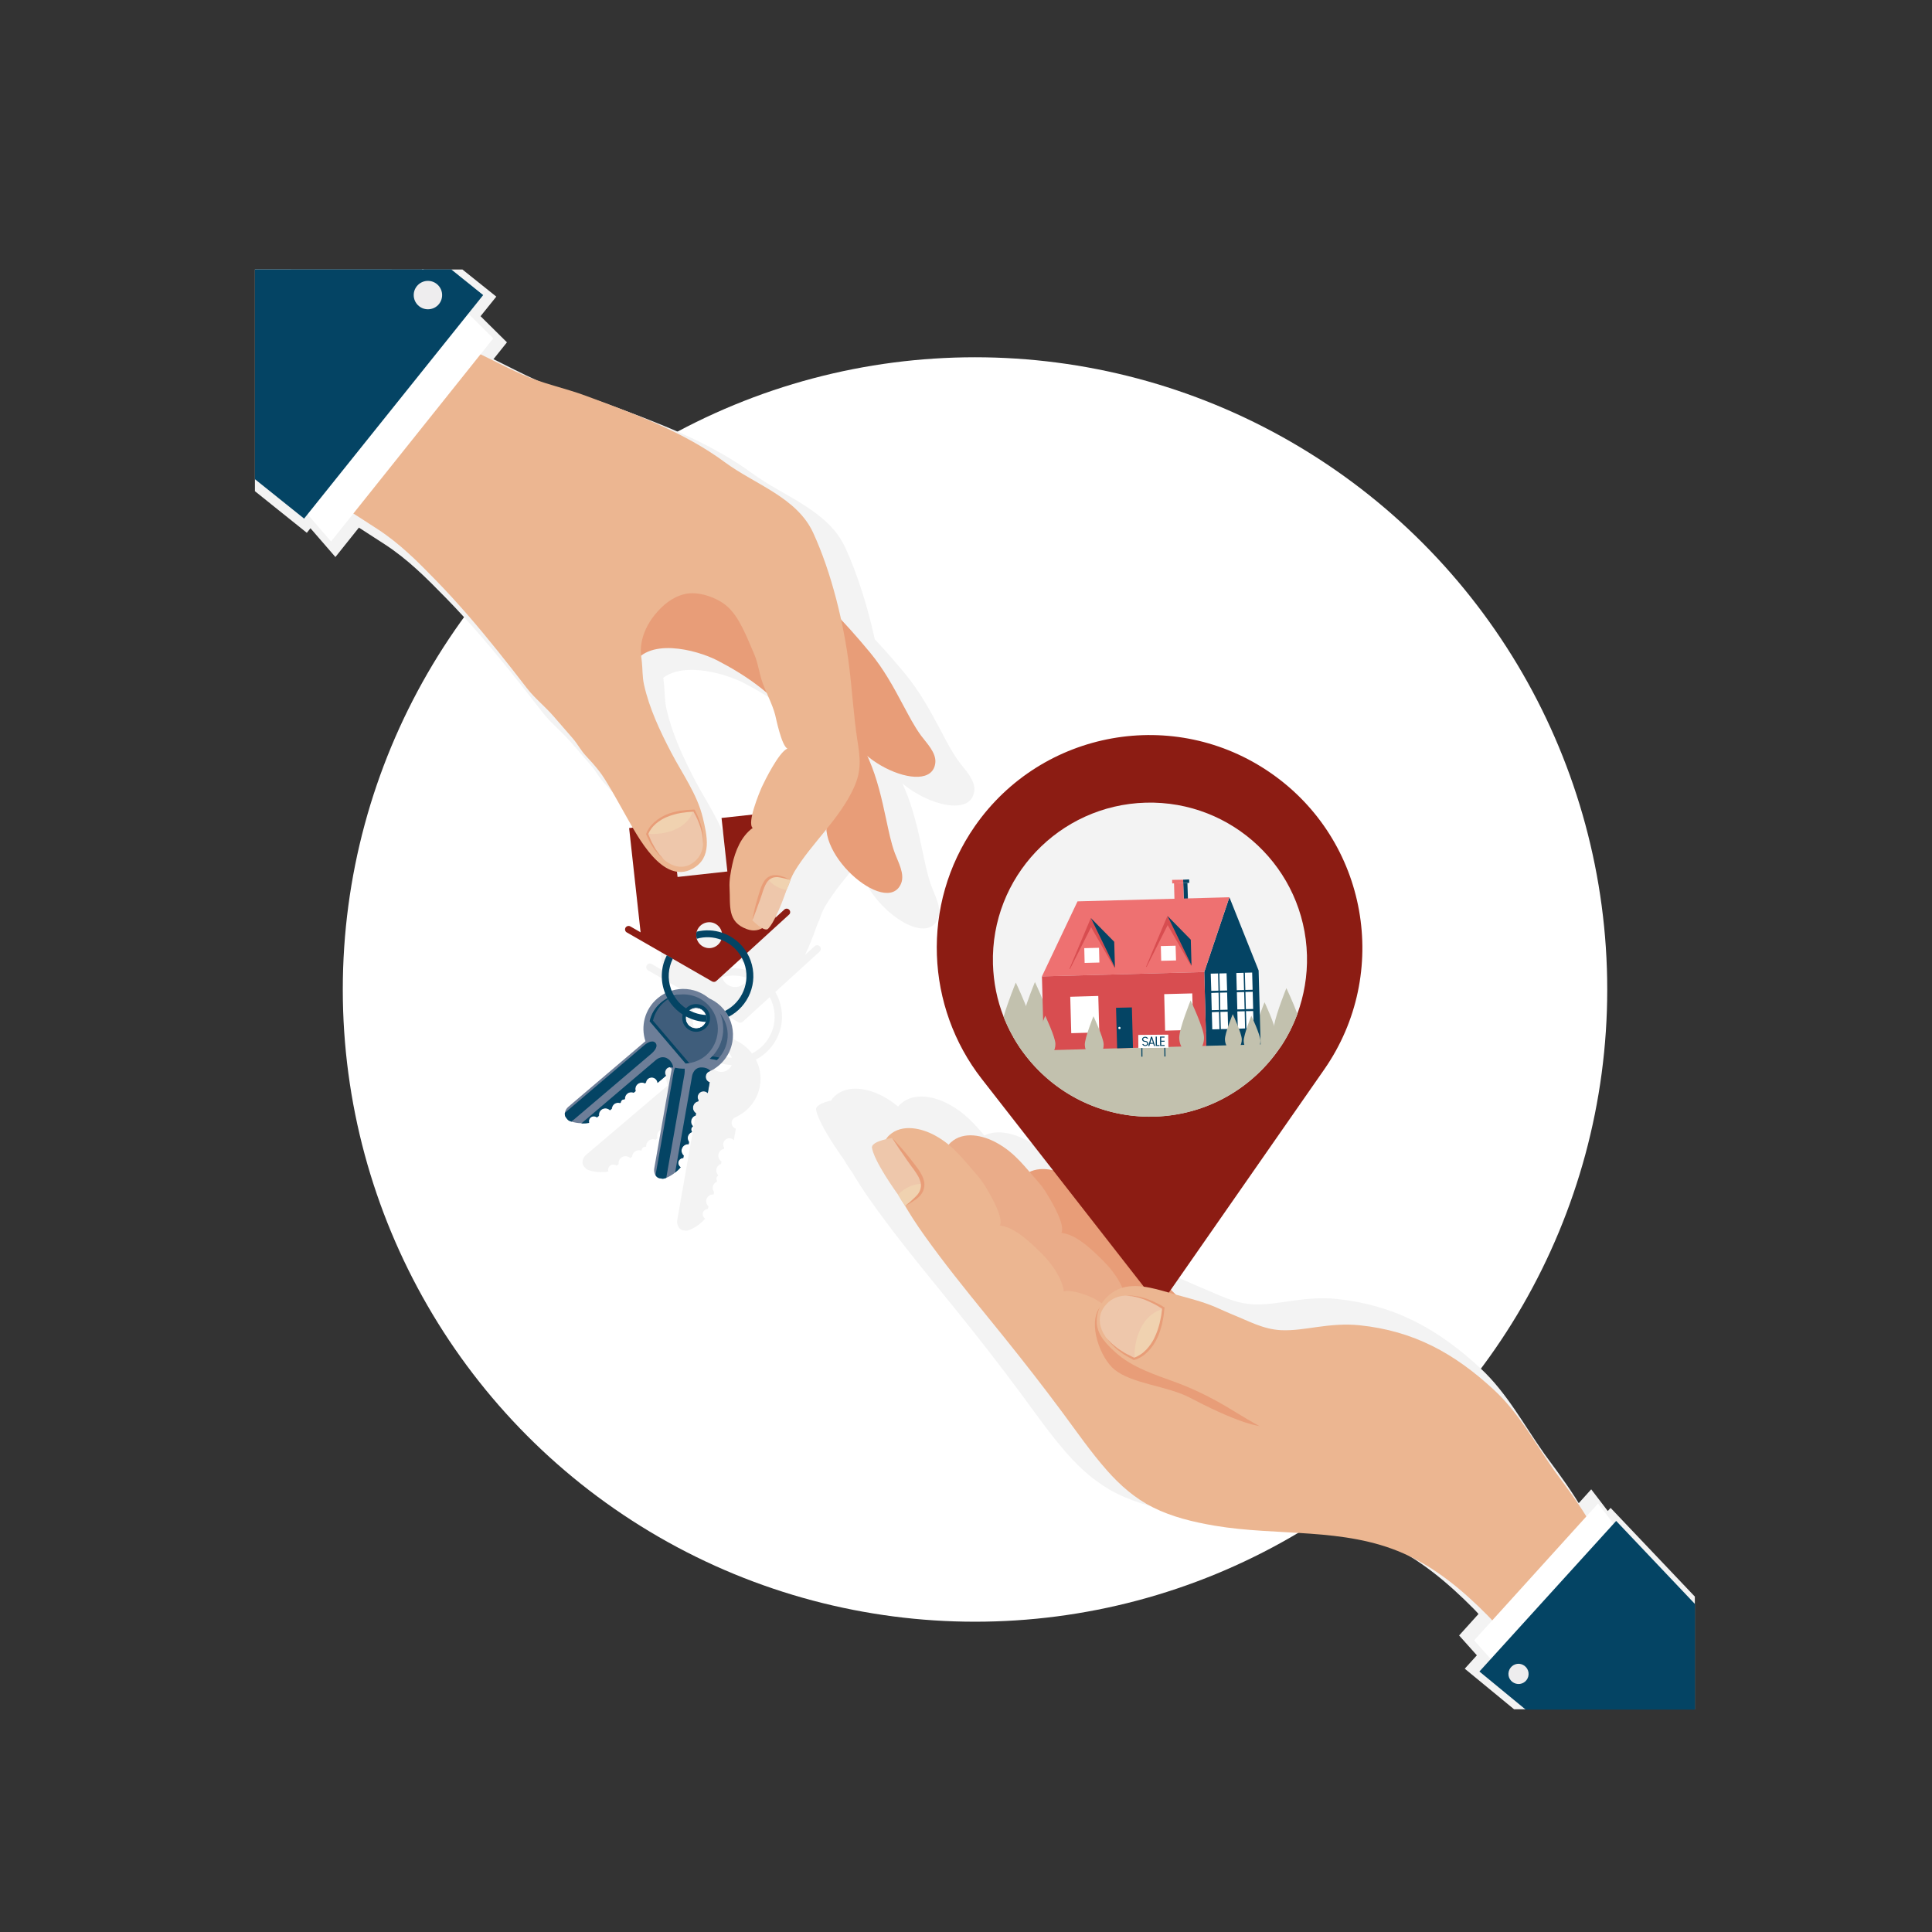 <?xml version="1.0" encoding="utf-8"?>
<!-- Generator: Adobe Illustrator 24.2.1, SVG Export Plug-In . SVG Version: 6.00 Build 0)  -->
<svg version="1.1" id="Capa_1" xmlns="http://www.w3.org/2000/svg" xmlns:xlink="http://www.w3.org/1999/xlink" x="0px" y="0px"
	 viewBox="0 0 2122 2122" style="enable-background:new 0 0 2122 2122;" xml:space="preserve">
<rect x="0" y="0" width="2122" height="2122" fill="#333333" stroke="none"/>
<style type="text/css">
	.st0{fill:#FFFFFF;}
	.st1{fill:#F3F3F3;}
	.st2{fill:#6D7E98;}
	.st3{fill:#3F5D7B;}
	.st4{fill:#044464;}
	.st5{fill:#8C1C13;}
	.st6{fill:#E89D78;}
	.st7{fill:#ECB691;}
	.st8{fill:#EEC7AB;}
	.st9{fill:#F0D2B0;}
	.st10{fill:#EEEDEE;}
	.st11{fill:#EAAC89;}
	.st12{fill:#C2C1AE;}
	.st13{fill:#EE7171;}
	.st14{fill:#D84D50;}
</style>
<ellipse class="st0" cx="1070.9" cy="1086.8" rx="694.4" ry="694.4"/>
<path class="st1" d="M280,295.9v243.6l57,45.7l4-5l27.4,31.6l25.8-32.3c9.4,6,18.7,12,28,18.1c25.9,16.8,46.2,37.3,67.8,59.4
	c25.4,26,49,53.7,71.7,82c11.5,14.3,22.8,28.8,34.1,43.3c9.3,12,21.2,21.3,31.1,32.8c7.4,8.6,14.9,17,22.3,25.7
	c5.3,6.2,9.2,13.7,14.8,19.7c6,6.5,11.4,12.2,16.6,19.3c3.4,4.6,6.5,9.5,9.5,14.5c7.2,12,13.8,24.3,20.8,36.5
	c2.1,3.7,4.7,8.4,7.6,13.4l-4,0.4l13.2,121.1l-12-6.9c-0.8-0.4-1.6-0.6-2.4-0.5c-1.2,0.1-2.4,0.8-3,2c-1.1,1.9-0.4,4.4,1.5,5.5
	l47,27l-0.5-0.3c-6.4,12.6-7.9,27.7-2.7,42c0.2,0.7,0.5,1.3,0.8,1.9l0,0.1c-3.2,1.6-6.2,3.6-9,6c-14.8,12.6-19.7,32.4-14,49.7
	l-89.5,76.1c-2.4,2-3.7,4.6-4,7c-0.3,2.2,0.2,4.3,1.3,5.6l2,2.3c0.8,0.9,2.3,1.7,4.3,2.3c3.1,1.1,7.4,1.8,11.8,1.9
	c3,0.1,6.1-0.1,8.7-0.6l0.2-0.1c-0.7-2.2-0.1-4.6,1.7-6.2c2.2-1.8,5.3-1.8,7.4-0.1l2.2-1.9c-0.4-2.5,0.5-5.1,2.6-6.8
	c3-2.6,7.4-2.3,10.2,0.4l2-1.7c0.1-2,1-3.9,2.7-5.3c2.1-1.8,4.8-2.2,7.2-1.4l0.6-0.4c0.1-1.1,0.5-2.1,1.4-2.8c0.8-0.7,1.9-1,3-0.9
	l0.5-0.4c-0.1-2.3,0.8-4.5,2.6-6.1c2.2-1.9,5.2-2.3,7.7-1.3l2.1-1.8c-0.9-2.8-0.1-6.1,2.3-8.1c2.5-2.1,5.9-2.4,8.5-0.9l1.1-0.8
	c0.2-1.6,1-3.2,2.3-4.3c2.9-2.4,7.1-2.1,9.6,0.8c1,1.1,1.5,2.5,1.6,3.9l9.7-8.3c-1.7-2.8-1.2-6.5,1.4-8.7c0.9-0.8,1.9-1.2,3-1.4
	c0.8,0.6,1.7,1.2,2.6,1.8l-20.3,115.7c-0.5,3.1,0.1,5.9,1.4,8c1.2,1.9,2.9,3.2,4.6,3.5l3,0.5c1.2,0.2,2.8-0.2,4.8-1
	c3.1-1.2,6.9-3.4,10.3-6c2.4-1.9,4.6-3.9,6.4-6l0.1-0.2c-1.9-1.2-3-3.5-2.6-5.9c0.5-2.8,3-4.8,5.7-4.8l0.5-2.8
	c-1.9-1.7-2.8-4.3-2.4-6.9c0.7-3.9,4.3-6.5,8.1-6.2l0.5-2.6c-1.2-1.6-1.7-3.7-1.4-5.8c0.5-2.7,2.3-4.7,4.6-5.7l0.1-0.7
	c-0.6-0.9-0.9-1.9-0.7-3.1c0.2-1.1,0.8-2,1.7-2.6l0.1-0.7c-1.5-1.7-2.3-4-1.9-6.4c0.5-2.9,2.6-5.1,5.2-5.9l0.5-2.7
	c-2.5-1.6-4-4.6-3.4-7.7c0.6-3.2,3-5.6,6-6.1l0.3-1.3c-0.9-1.4-1.3-3.1-1-4.8c0.7-3.7,4.2-6.2,7.9-5.5c1.4,0.3,2.7,1,3.7,2l2.2-12.6
	c-3.1-1.1-5.1-4.2-4.5-7.6c0.5-2.5,2.3-4.4,4.5-5.2v0l0,0l0.6-0.3c13.1-6.2,23.1-18.4,25.8-33.8c1.9-10.5,0-20.9-4.7-29.6l0.3,0.6
	c23.3-12.1,34.7-39.8,25.6-65.1c-1.1-3.2-2.6-6.3-4.3-9.1l48.7-44.4c1.7-1.5,1.8-4,0.3-5.7c-1.5-1.6-4-1.8-5.7-0.3l-10.2,9.3
	l-0.1-0.5c3.4-6.8,7.7-17,12.9-31.9c1.7-3.5,3.1-7.1,4.5-11.3l-0.1-0.1c1.6-3.8,3.2-7.2,4.8-9.8c10.2-17.1,23.9-32.7,37-49
	c3,43.7,72.5,97.3,86.7,62.9c4.5-11-3.3-24.7-7.1-35.1c-4.7-12.7-7.2-25.9-10-39c-5.2-24.3-10.3-47.3-20.1-69.9
	c-0.6-1.4-1.3-2.8-1.9-4.2c29.5,24.5,75.8,35.6,78.9,8c1.3-11.8-10-22.8-16.6-31.7c-8-10.9-14.1-22.9-20.3-34.7
	c-11.7-21.9-23-42.7-38.7-61.7c-10.7-13-22-25.9-33.7-38.4c-7.7-35.1-18.6-70.6-32.4-100.7c-18.9-41-67.6-56-102.4-81.7
	C777.8,484.5,720.7,463.7,665,443c-25.2-9.3-50.7-14.2-75.5-25.3c-16-7.2-31.7-15.4-47.5-23.2l14.8-18.5l-29-28.7l17.3-21.5
	l-37.2-29.8h-32.1h-1.7L280,295.9L280,295.9z M731.9,778.2c-2-9.1-1.6-17.7-2.6-27c-0.3-2.5-0.5-4.7-0.8-6.8
	c23.5-17.6,68.5-4.5,88.1,5.6c18.8,9.7,39.9,22.5,57.6,37.7c3.7,8.4,7.6,16.8,9.9,25.7c1.1,4.2,7.5,35.7,14.2,39.1
	c-10,4.1-26.4,37.4-29.7,44.5c-1.9,4.2-8.4,19.7-11.2,32l-35.7,3.9l6.8,62.2l-57.8,6.3l-0.6-5.9c5.8,0.8,11.8-0.1,18.1-3.5
	c23-12.6,16.8-38.6,11.8-59.3c-6.5-27.3-23.9-51.3-36.6-75.6C750.3,831.9,738,805.5,731.9,778.2z M792.7,1066.4
	c-0.1,0.4-0.2,0.8-0.2,1.3C792.5,1067.2,792.7,1066.8,792.7,1066.4z M809.1,1084c-7.5,0.8-14.2-4-16.1-11l0.1,0.3
	c9.6-2.8,19.5-2.2,28.3,1.1C819.5,1079.5,814.9,1083.3,809.1,1084z M793,1065c1.6-5.8,6.5-10.2,12.8-10.9
	c7.8-0.9,14.8,4.5,16.3,12.1C813,1063.1,802.9,1062.6,793,1065z M792.6,1070.8l0-0.2l0-0.8l0,0.8L792.6,1070.8z M803.9,1169.1
	c-0.7,2-1.9,3.9-3.6,5.3c-5.2,4.4-12.9,3.8-17.3-1.4c-2.4-2.8-3.2-6.4-2.8-9.7l0,0c7.1,3.9,15.1,6.1,23.3,6.5L803.9,1169.1
	c0.1-0.4,0.3-0.9,0.4-1.4c0.2-1,0.2-2,0.1-3c0.1,1,0.1,2-0.1,3v0C804.2,1168.2,804,1168.6,803.9,1169.1z M803.9,1162.1
	c0.2,0.8,0.4,1.6,0.5,2.4C804.3,1163.7,804.2,1162.8,803.9,1162.1z M784.2,1156.3c2.7-2.3,6.3-3.5,10.1-2.8c4.6,0.8,8.1,4.1,9.5,8.3
	C796.9,1161.5,790.2,1159.6,784.2,1156.3z M765.3,1096.5l45.7,26.3c1.5,0.9,3.4,0.7,4.7-0.5l29.7-27.1l0,0c1.1,1.9,2,4.1,2.8,6.3
	c7.8,21.7-2.2,45.5-22.3,55.6l0.2,0.2c-4.8-6.4-11.2-11.6-18.7-14.9c-12.2-10.3-28.7-13.4-43.5-8.9c-0.2-0.6-0.4-1.1-0.6-1.6
	C758.8,1119.8,760,1107.2,765.3,1096.5z M827.7,1159.7c0.3,0.4,0.5,0.8,0.8,1.2C828.2,1160.5,827.9,1160.1,827.7,1159.7z"/>
<path class="st1" d="M896.3,1217.8c0.9-4.6,10-7.5,16.6-9.1c1-1.7,2.2-3.2,3.8-4.7c14.8-13.6,37.7-8.3,53.8,0.5
	c6,3.3,11.2,6.9,15.9,10.9c0.7-0.9,1.5-1.8,2.5-2.7c14.9-13.6,37.7-8.4,53.8,0.4c16.5,9,27.3,20.9,38.4,34
	c14.4-6.9,32.8-2.1,46.5,5.3c21.9,12,33.7,29,49.7,47c5.4,6.1,9.2,12.7,13.3,19.7c2.9,5,17.5,30.1,12.9,38.7
	c0.8,0.2,1.6,0.4,2.3,0.5c16.5,2.6,35.3,21,46.8,32.5l0,0l0.4,0.1c15.6,4.3,30.9,8.1,45.9,14.4c6.8,2.9,13.4,6.1,20.2,8.9
	c19.1,7.6,35.9,17.3,57.2,18.4c14.2,0.7,28.3-1.8,42.3-3.8c16.5-2.4,33-3.8,49.6-2.1c63.5,6.7,110.8,32.7,157.6,75.9
	c29.1,26.9,47.8,62.2,70.4,94.2c6,8.5,20.5,27.1,33.8,47.8c1.4,2.1,2.7,4.3,4,6.4l13.7-15.2l18.2,23.8l3.1-3.4l92.5,97.4v123.8H1663
	l-54.2-44.6l13.3-14.7l-19.5-21.8l21.3-23.6c-1.7-1.9-3.3-3.7-5-5.4c-28.9-29.2-60.9-56.3-99.2-73.2
	c-69.9-30.8-147.1-19.8-221.4-32.5c-24.8-4.2-49.6-10.1-72.2-21.5c-20.9-10.5-38.5-25.8-53.9-43.3c-19.1-21.7-35.6-45.5-52.8-68.7
	c-22.1-29.8-45-59.1-68.3-88c-25.8-32-52.2-63.6-76.8-96.5c-13.7-18.3-27.4-37.2-39-57.1l-0.1,0.1c-3.2-4.5-5.9-8.7-8.3-12.9
	l-0.2-0.3C895.1,1228.8,896.3,1217.8,896.3,1217.8z"/>
<path class="st2" d="M804.4,1144.3c4.2-23.8-11.7-46.6-35.6-50.8c-23.8-4.2-46.6,11.8-50.8,35.6c-3.2,18.1,5.2,35.4,19.8,44.7
	l-19.2,109.4c-0.5,2.9,0.1,5.6,1.3,7.6c1.1,1.8,2.7,3,4.4,3.3l2.8,0.5c1.1,0.2,2.7-0.2,4.6-0.9c2.9-1.1,6.5-3.2,9.7-5.7
	c2.3-1.8,4.4-3.7,6-5.7l0.1-0.2c-1.8-1.2-2.8-3.3-2.5-5.6c0.5-2.7,2.8-4.5,5.4-4.5l0.5-2.7c-1.8-1.6-2.7-4-2.3-6.6
	c0.6-3.7,4-6.2,7.7-5.9l0.4-2.5c-1.1-1.5-1.6-3.5-1.3-5.5c0.4-2.6,2.2-4.5,4.4-5.3l0.1-0.7c-0.6-0.8-0.9-1.8-0.7-2.9
	c0.2-1,0.8-1.9,1.6-2.4l0.1-0.6c-1.4-1.6-2.2-3.8-1.8-6c0.5-2.7,2.4-4.8,4.9-5.6l0.4-2.5c-2.4-1.5-3.8-4.3-3.2-7.3
	c0.5-3,2.8-5.3,5.7-5.8l0.3-1.2c-0.8-1.3-1.2-2.9-0.9-4.5c0.6-3.5,3.9-5.8,7.5-5.2c1.4,0.2,2.6,1,3.5,1.9l2.1-11.9
	c-2.9-1-4.8-4-4.2-7.2c0.4-2.4,2.1-4.2,4.3-4.9v0l0,0l0.6-0.3C792.5,1170.4,801.9,1158.8,804.4,1144.3z M766.5,1107
	c6.3,1.1,10.5,7.1,9.4,13.4c-1.1,6.3-7.1,10.5-13.5,9.4c-6.3-1.1-10.5-7.1-9.4-13.4C754.2,1110.2,760.2,1105.9,766.5,1107z"/>
<path class="st3" d="M767.8,1099.4c-15.1-2.7-29.7,4.1-37.8,15.9l-0.1,0.1c-0.7,1-1.4,2.1-2,3.2l-0.2,0.4c-0.6,1.2-1.2,2.4-1.7,3.7
	c-0.2,0.5-0.3,0.9-0.5,1.4c-0.1,0.3-0.2,0.7-0.3,1c-0.3,1-0.6,2.1-0.8,3.1c-0.1,0.6-0.3,1.3-0.4,1.9c-1.5,8.4,0,16.5,3.5,23.6
	l59.9,10.5c5.7-5.4,9.8-12.6,11.3-20.9C802.3,1122.7,788.5,1103,767.8,1099.4z M762.5,1129.9c-6.3-1.1-10.5-7.1-9.4-13.4
	c1.1-6.3,7.1-10.5,13.4-9.4c6.3,1.1,10.5,7.1,9.4,13.4C774.8,1126.8,768.8,1131,762.5,1129.9z"/>
<path class="st4" d="M789.9,1161.5l-60-10.5c-3.5-7-5-15.2-3.5-23.6c0.1-0.7,0.3-1.3,0.4-1.9c0.2-1.1,0.5-2.1,0.8-3.1
	c0.1-0.3,0.2-0.7,0.4-1c0.2-0.5,0.4-1,0.5-1.4c0.5-1.3,1.1-2.5,1.7-3.7l0.2-0.4c0.6-1.1,1.3-2.2,2-3.2l0.1-0.1
	c0.6-0.9,1.2-1.7,1.9-2.5c-1.6,1.6-3.1,3.4-4.4,5.3l-0.1,0.1c-0.7,1-1.4,2.1-2,3.2l-0.2,0.4c-0.6,1.2-1.2,2.4-1.7,3.7
	c-0.2,0.5-0.3,0.9-0.5,1.4c-0.1,0.3-0.2,0.7-0.3,1c-0.3,1-0.6,2.1-0.8,3.1c-0.1,0.6-0.3,1.3-0.4,1.9c-1.5,8.4,0,16.5,3.5,23.6
	l59.9,10.5c1.2-1.1,2.3-2.3,3.3-3.6L789.9,1161.5z"/>
<path class="st4" d="M767.1,1103.5c-8.3-1.5-16.2,4.1-17.7,12.4c-1.5,8.3,4.1,16.2,12.4,17.7c8.3,1.4,16.2-4.1,17.6-12.4
	C781,1112.8,775.4,1104.9,767.1,1103.5z M762.5,1129.9c-6.3-1.1-10.5-7.1-9.4-13.4c1.1-6.3,7.1-10.5,13.4-9.4
	c6.3,1.1,10.5,7.1,9.4,13.4C774.8,1126.8,768.8,1131,762.5,1129.9z"/>
<path class="st4" d="M751.8,1179.7l-20,114c-1.9,0.8-3.5,1.1-4.6,0.9l-2.8-0.5c-1.7-0.3-3.3-1.5-4.4-3.3l19.9-113.2
	c0.3-1.5,1.2-5.2,3.1-7.6c0.8-1,1.7-1.7,2.9-1.9c0.5-0.1,1.1-0.2,1.8,0c1.6,0.3,2.6,1.2,3.3,2.4c0.5,0.9,0.8,2,1,3.1
	C752.2,1175.9,752,1178.5,751.8,1179.7z"/>
<path class="st4" d="M779.5,1188.7l-2.1,11.9c-0.9-0.9-2.1-1.6-3.5-1.9c-3.5-0.6-6.8,1.7-7.5,5.2c-0.3,1.6,0.1,3.2,0.9,4.5l-0.3,1.2
	c-2.8,0.5-5.2,2.8-5.7,5.8c-0.5,3,0.8,5.8,3.2,7.3l-0.4,2.5c-2.5,0.8-4.4,2.9-4.9,5.6c-0.4,2.3,0.3,4.4,1.8,6l-0.1,0.6
	c-0.8,0.5-1.4,1.4-1.6,2.4c-0.2,1.1,0.1,2.1,0.7,2.9l-0.1,0.7c-2.2,0.9-4,2.8-4.4,5.3c-0.3,2,0.2,4,1.3,5.5l-0.4,2.5
	c-3.7-0.3-7,2.2-7.7,5.9c-0.5,2.6,0.5,5,2.3,6.6l-0.5,2.7c-2.6,0-4.9,1.9-5.4,4.5c-0.4,2.3,0.7,4.4,2.5,5.6l-0.1,0.2
	c-1.6,2-3.7,3.9-6,5.7l18.7-106.4c0.3-1.4,1.3-4.8,4-7c0.8-0.7,1.9-1.3,3.1-1.7c1.2-0.3,2.5-0.5,4-0.4c0.6,0,1.2,0.1,1.9,0.2l0.1,0
	l0.1,0h0c3.2,0.6,5.4,1.9,6.8,3.6l-0.6,0.3l0,0v0c-2.2,0.7-3.9,2.6-4.3,4.9C774.7,1184.7,776.5,1187.7,779.5,1188.7z"/>
<path class="st2" d="M778.9,1163.4c18.5-15.7,20.7-43.3,5-61.8c-15.7-18.4-43.4-20.7-61.8-5c-14,11.9-18.6,30.6-13.2,47l-84.6,72
	c-2.3,1.9-3.5,4.4-3.8,6.6c-0.3,2.1,0.2,4,1.3,5.3l1.8,2.2c0.7,0.8,2.2,1.6,4.1,2.2c2.9,1,7,1.7,11.1,1.8c2.9,0.1,5.7-0.1,8.3-0.6
	l0.2-0.1c-0.7-2.1-0.1-4.4,1.7-5.8c2.1-1.7,5-1.7,7-0.1l2.1-1.8c-0.3-2.4,0.5-4.8,2.5-6.5c2.8-2.4,7-2.2,9.7,0.4l1.9-1.6
	c0.1-1.9,1-3.7,2.5-5c2-1.7,4.5-2,6.8-1.3l0.5-0.4c0.1-1,0.5-2,1.3-2.7c0.8-0.7,1.8-1,2.8-0.9l0.5-0.4c-0.1-2.1,0.7-4.3,2.5-5.8
	c2.1-1.8,4.9-2.1,7.3-1.2l2-1.7c-0.9-2.7-0.1-5.8,2.2-7.7c2.3-2,5.6-2.2,8.1-0.8l1-0.8c0.2-1.5,0.9-3,2.2-4.1c2.7-2.3,6.8-2,9.1,0.7
	c0.9,1.1,1.4,2.4,1.5,3.7l9.2-7.8c-1.6-2.7-1.1-6.1,1.3-8.2c1.8-1.6,4.3-1.9,6.4-1.1l0,0l0,0l0.6,0.2
	C753,1175.9,767.7,1173,778.9,1163.4z M773.5,1110.5c4.2,4.9,3.6,12.2-1.3,16.4c-4.9,4.2-12.2,3.6-16.4-1.3
	c-4.2-4.9-3.6-12.2,1.3-16.4C762,1105,769.3,1105.6,773.5,1110.5z"/>
<path class="st3" d="M779.4,1105.5c-10-11.7-25.5-15.8-39.3-11.9l-0.2,0.1c-1.2,0.3-2.4,0.8-3.5,1.2l-0.4,0.2
	c-1.2,0.5-2.5,1.1-3.6,1.7c-0.4,0.3-0.9,0.5-1.3,0.8l-0.9,0.6c-0.9,0.6-1.8,1.2-2.6,1.9c-0.5,0.4-1,0.8-1.5,1.2
	c-6.5,5.5-10.6,12.7-12.3,20.4l39.5,46.4c7.8-0.5,15.6-3.4,22.1-8.9C791,1145.4,793,1121.4,779.4,1105.5z M755.8,1125.6
	c-4.2-4.9-3.6-12.2,1.3-16.4c4.9-4.2,12.2-3.6,16.4,1.3s3.6,12.2-1.3,16.4C767.3,1131,759.9,1130.4,755.8,1125.6z"/>
<path class="st4" d="M756.7,1167.3l-39.5-46.3c1.8-7.7,5.9-14.9,12.3-20.4c0.5-0.4,1-0.8,1.5-1.2c0.9-0.7,1.7-1.3,2.6-1.9l0.9-0.6
	c0.5-0.3,0.9-0.5,1.3-0.8c1.2-0.7,2.4-1.2,3.6-1.7l0.4-0.2c1.2-0.5,2.3-0.8,3.5-1.2l0.2,0c1-0.3,2-0.5,3.1-0.7
	c-2.3,0.2-4.6,0.6-6.8,1.3l-0.2,0.1c-1.2,0.3-2.4,0.8-3.5,1.2l-0.4,0.2c-1.2,0.5-2.5,1.1-3.6,1.7c-0.4,0.3-0.9,0.5-1.3,0.8l-0.9,0.6
	c-0.9,0.6-1.8,1.2-2.6,1.9c-0.5,0.4-1,0.8-1.5,1.2c-6.5,5.5-10.6,12.7-12.3,20.4l39.5,46.4c1.6-0.1,3.2-0.3,4.8-0.7
	C757.4,1167.3,757.1,1167.3,756.7,1167.3z"/>
<path class="st4" d="M776.2,1108.2c-5.5-6.4-15.1-7.2-21.5-1.8c-6.4,5.5-7.2,15.1-1.7,21.5c5.5,6.4,15.1,7.2,21.5,1.7
	C780.9,1124.2,781.7,1114.6,776.2,1108.2z M755.8,1125.6c-4.2-4.9-3.6-12.2,1.3-16.4c4.9-4.2,12.2-3.6,16.4,1.3s3.6,12.2-1.3,16.4
	C767.3,1131,759.9,1130.4,755.8,1125.6z"/>
<path class="st4" d="M715.8,1157l-88.2,75c-2-0.6-3.4-1.4-4.1-2.2l-1.8-2.2c-1.1-1.3-1.6-3.3-1.3-5.3l87.5-74.5
	c1.2-1,4.2-3.3,7.2-3.8c1.2-0.2,2.4-0.2,3.5,0.4c0.5,0.2,1,0.6,1.4,1.1c1,1.2,1.2,2.6,1,3.9c-0.2,1-0.7,2-1.2,3
	C718.5,1154.4,716.7,1156.3,715.8,1157z"/>
<path class="st4" d="M731.3,1181.7l-9.2,7.8c-0.1-1.3-0.6-2.6-1.5-3.7c-2.3-2.7-6.3-3.1-9.1-0.7c-1.3,1.1-2,2.5-2.2,4.1l-1,0.8
	c-2.5-1.4-5.7-1.1-8.1,0.8c-2.3,1.9-3,5-2.2,7.7l-2,1.7c-2.4-0.9-5.2-0.6-7.3,1.2c-1.8,1.5-2.5,3.6-2.5,5.8l-0.5,0.4
	c-1-0.1-2,0.2-2.8,0.9c-0.8,0.7-1.2,1.6-1.3,2.7l-0.5,0.4c-2.3-0.7-4.8-0.4-6.8,1.3c-1.5,1.3-2.4,3.2-2.5,5l-1.9,1.6
	c-2.6-2.6-6.8-2.8-9.7-0.4c-2,1.7-2.8,4.1-2.5,6.5l-2.1,1.8c-2-1.6-4.9-1.7-7,0.1c-1.7,1.5-2.3,3.8-1.7,5.8l-0.2,0.1
	c-2.5,0.5-5.4,0.6-8.3,0.6l82.3-70c1.1-0.9,4-2.9,7.5-2.8c1.1,0,2.3,0.2,3.5,0.7c1.1,0.5,2.3,1.2,3.4,2.2c0.5,0.4,0.9,0.9,1.3,1.4
	l0,0.1l0,0l0,0c2.1,2.5,2.9,4.9,2.9,7.1l-0.6-0.2l0,0l0,0c-2.1-0.8-4.6-0.5-6.4,1.1C730.2,1175.6,729.7,1179.1,731.3,1181.7z"/>
<path class="st5" d="M704.1,1028.6l80,46.1l68.2-62.3v0l-13-119.1l-46.8,5.1l6.4,58.8l-54.7,6l-6.4-58.8l-46.8,5.1L704.1,1028.6
	L704.1,1028.6L704.1,1028.6z M777.4,1013c7.8-0.9,14.8,4.8,15.7,12.6c0.9,7.8-4.8,14.8-12.6,15.7c-7.8,0.8-14.8-4.8-15.7-12.6
	C763.9,1020.9,769.6,1013.9,777.4,1013z"/>
<path class="st5" d="M690,1017c0.8-0.1,1.6,0.1,2.3,0.5l91.3,52.5l77.9-71c1.5-1.4,4-1.3,5.4,0.3c1.4,1.5,1.3,4-0.3,5.3l-79.9,72.9
	c-1.2,1.1-3,1.3-4.5,0.5l-93.8-53.9c-1.8-1-2.4-3.3-1.4-5.2C687.7,1017.8,688.8,1017.2,690,1017z"/>
<path class="st4" d="M730.5,1090.9c4.5,11.3,12.7,20,22.7,25.4c6.8,3.7,14.3,5.8,22,6.1l0.3-0.6c0.2-0.5,0.3-0.9,0.4-1.4
	c0.3-1.9,0.2-3.8-0.4-5.6c-6.6-0.3-12.9-2.1-18.6-5.2c-8.5-4.6-15.5-12-19.3-21.6c-0.2-0.5-0.4-1-0.6-1.6c-4.1-11.4-3-23.4,2-33.4
	l-6.6-3.8c-6.1,11.9-7.4,26.2-2.6,39.8C730,1089.8,730.3,1090.4,730.5,1090.9z"/>
<path class="st4" d="M814.7,1051.9L814.7,1051.9c1,1.9,1.9,3.9,2.7,5.9c7.3,20.5-2.1,43-21.1,52.6c1.5,2,2.9,4.2,4,6.4
	c22-11.4,32.8-37.6,24.2-61.6c-1.1-3-2.4-5.9-4-8.6c-6.3-10.7-16.2-18.4-27.6-22.2c-8.7-2.9-18.3-3.4-27.7-1.1
	c-0.5,1.7-0.7,3.5-0.4,5.3c0.1,0.9,0.2,1.7,0.5,2.5c9.1-2.7,18.5-2.1,26.8,1.1C801.6,1035.8,809.7,1042.6,814.7,1051.9z"/>
<path class="st6" d="M1027.3,837.9c1.2-11.2-9.5-21.6-15.7-30c-7.5-10.3-13.3-21.7-19.3-32.8c-11-20.7-21.7-40.3-36.6-58.3
	c-14.1-17-29.1-34-44.9-49.8c-10,18.9-20.2,39-27,59.5c12.3,18.5,22.1,39.4,31.5,57.8c-0.1,0.1-1.1-1-1.6-0.9
	c2.7,5.8,14.2,4.7,17,0.1C918.2,830.2,1022.7,878.7,1027.3,837.9z"/>
<path class="st6" d="M989.7,970.4c4.3-10.4-3.1-23.3-6.8-33.2c-4.4-12-6.8-24.5-9.5-36.9c-4.9-23-9.8-44.8-19-66.1
	c-9.2-21.1-19.4-42.5-30.8-62.8c-15.4-27.4-24.7-58.4-42.6-84c-21.3-30.5-48.8-56.7-81-75.5c-18.3-10.7-39-22.5-60.3-26
	c-23.7-3.9-44,7.5-62.7,20.7l17.1,126.4c15.2-34.5,71.4-19.1,93.6-7.7c28.4,14.7,62.5,36.7,79.8,64.1c17.7,28.1,23.2,66.3,29.5,98.3
	c-0.1,0.1-0.8-1.3-1.3-1.3c1,6.3,12.4,8.4,16.3,4.8C887,932.9,974,1008.3,989.7,970.4z"/>
<path class="st7" d="M937.7,865.5c-16.1,34.8-46.4,60.7-65,91.6c-11.2,18.6-22.2,74.1-52.1,63.5c-22.3-7.9-18.2-26-19.3-45.2
	c-0.5-8.6,1.2-17.2,3-25.8c3.2-14.9,9.8-31.1,22.4-40.2c-6.5-5.7,7.3-38.8,10.1-45.1c3.1-6.7,18.6-38.2,28-42.1
	c-6.4-3.3-12.4-33-13.4-37c-3.2-12.1-9.4-23.2-13.7-34.9c-4-11-4.9-21.8-9.6-32.5c-7.4-16.7-15.8-40.5-30.2-52.5
	c-11.5-9.6-31.8-16.4-46.4-12.7c-13.5,3.4-24.1,12.4-32.6,23c-7.6,9.4-13.2,21.1-14.7,32.9c-0.9,6.6,0,11.4,0.7,17.8
	c1,8.8,0.5,16.9,2.4,25.5c5.7,25.8,17.4,50.8,29.9,74.7c12,23,28.5,45.7,34.7,71.5c4.7,19.6,10.6,44.2-11.2,56.1
	c-33,18.1-60.7-36.2-73.1-57.9c-6.6-11.5-12.8-23.2-19.7-34.5c-2.8-4.7-5.7-9.3-9-13.7c-5-6.6-10-12.1-15.7-18.2
	c-5.3-5.7-8.9-12.8-14-18.7c-7-8.2-14.1-16.1-21.1-24.3c-9.4-10.9-20.7-19.7-29.4-31c-10.6-13.8-21.3-27.4-32.2-41
	c-21.5-26.8-43.9-53-67.9-77.6c-20.4-21-39.7-40.3-64.1-56.2c-13.3-8.7-26.7-17.2-40.1-25.8c6.3-10,12.3-20.2,18.3-30.3
	c13.7-23.4,28.2-46.3,42.8-69.1c18.1-28.1,37.1-56.6,59.9-81.4c1.6,0.8,3.3,1.5,5,2.1c24.7,10.3,47.9,23.5,72.2,34.4
	c23.4,10.6,47.6,15.1,71.4,24c52.7,19.6,106.7,39.2,152.3,72.9c32.9,24.3,78.9,38.5,96.8,77.3c20.1,43.6,33.7,99.5,39.6,147.1
	c3.3,26.5,4.9,53.6,8.8,79.6C944.7,832.2,946.7,846,937.7,865.5z"/>
<path class="st8" d="M758.1,949.5c-13.9,7.6-34.7-1.5-47.3-33.2c0,0,6.6-24.7,51.5-25.8C762.2,890.5,787.5,933.3,758.1,949.5z"/>
<path class="st9" d="M711,915.6c1.5-4,10.8-23.7,50.1-25.1C755.4,910.3,730.3,917.7,711,915.6z"/>
<path class="st6" d="M772.5,923.2c0-0.8,0.2-1.7,0-2.5l-0.2-2.5c-0.2-1.6-0.2-3.3-0.6-4.9l-1.1-4.9c-0.9-3.2-1.9-6.4-3.2-9.5
	c-1.2-3.1-2.6-6.1-4.2-9.1l-0.3-0.6l-0.7,0l-7.7,0.4c-2.5,0.3-5.1,0.7-7.7,0.9c-2.5,0.6-5.1,1-7.6,1.7l-3.7,1.1
	c-1.3,0.3-2.4,1-3.6,1.4c-1.2,0.5-2.4,1-3.5,1.7c-1.1,0.6-2.3,1.2-3.4,1.9c-2.2,1.4-4.3,2.9-6.3,4.7c-1.9,1.8-3.8,3.7-5.3,5.8
	c-1.5,2.2-2.8,4.4-3.7,7.1l-0.1,0.3l0.1,0.3l3.7,7.7c0.5,1.3,1.4,2.5,2.1,3.7l2.3,3.6c1.4,2.4,3.5,4.4,5.2,6.6c0.8,1.2,2,2,3,3
	l3.1,2.8l-2.8-3.1c-0.9-1-2-2-2.7-3.2c-1.5-2.4-3.4-4.4-4.6-6.9l-2-3.6c-0.7-1.2-1.4-2.4-1.9-3.7l-3.1-7.3c0.8-2,2-4.1,3.4-6
	c1.4-2,3.2-3.7,5-5.4c1.9-1.6,3.9-3,6-4.3c1-0.7,2.2-1.2,3.3-1.8c1.1-0.6,2.2-1,3.4-1.5c2.3-1,4.7-1.7,7-2.4
	c2.4-0.8,4.9-1.2,7.3-1.7c2.5-0.3,5-0.7,7.5-1l6.8-0.5c1.4,2.6,2.9,5.3,4.1,8c1.4,3,2.4,6.1,3.5,9.1l1.3,4.7c0.5,1.6,0.7,3.2,1,4.8
	l0.4,2.4c0.2,0.8,0.1,1.6,0.1,2.4l0.2,4.9L772.5,923.2z"/>
<path class="st8" d="M843,1020.6c0,0,7.3-4.1,21-43.4c1.6-3.3,2.9-6.8,4.3-10.7c-3.5-1.5-7.2-2.7-11.1-3.6
	c-14.8-3.6-18.8,8.5-22,19.2c-2.8,9.4-4.6,13-8.9,28.6C826.3,1010.7,837.9,1022.9,843,1020.6z"/>
<path class="st9" d="M843.6,965.3c3.1-2.7,7.4-3.9,13.5-2.4c3.9,0.9,7.6,2.1,11.1,3.6c-1.3,3.9-2.7,7.4-4.3,10.7l-0.1,0.3
	C856,976.2,847.9,971.9,843.6,965.3z"/>
<path class="st6" d="M868.3,966.5c0,0-1.1-0.3-3.2-0.8c-1-0.2-2.2-0.7-3.6-0.9c-1.4-0.3-3-0.6-4.6-1c-0.9-0.1-1.8-0.2-2.7-0.4
	c-0.9,0-1.8-0.1-2.7,0.1c-1.9,0.1-3.7,0.8-5.3,1.8c-3.3,2-5.5,6-7.1,10.3c-0.8,2.1-1.6,4.3-2.2,6.5c-0.7,2.2-1.5,4.3-2.2,6.4
	c-1.5,4.1-3,8-4.1,11.3c-2.4,6.6-4.3,10.9-4.3,10.9s0.8-4.6,2.4-11.5c0.8-3.4,1.8-7.5,3.1-11.6c1.3-4.2,2.5-8.7,4.2-13.3
	c0.9-2.3,2-4.5,3.3-6.5c1.4-2.1,3.3-3.9,5.4-5c2.1-1.2,4.6-1.7,6.7-1.6c1.1-0.1,2.2,0.2,3.2,0.2c0.9,0.2,1.8,0.4,2.7,0.6
	c1.8,0.6,3.3,1.1,4.7,1.6c1.4,0.5,2.5,1.1,3.4,1.5C867.2,966,868.3,966.5,868.3,966.5z"/>
<polygon class="st0" points="465.2,295.9 541.8,371.6 363.6,594.7 293.8,514.1 463.6,295.9 "/>
<polygon class="st4" points="495.6,295.9 530.7,324.1 334,569.6 280,526.3 280,295.9 "/>
<path class="st10" d="M485.6,324.1c0-8.6-7-15.6-15.6-15.6c-8.6,0-15.6,7-15.6,15.6c0,8.6,7,15.6,15.6,15.6
	C478.7,339.7,485.6,332.8,485.6,324.1z"/>
<path class="st6" d="M1126.9,1340.6c12.4,29.8,31.8,56.6,51,82.3c23.1,30.8,47.7,60.5,71.9,90.4c3.5,4.4,7,8.8,10.5,13.1
	c1.9-0.1,3.8-0.1,5.8-0.3c42.3-2.8,83.5-10.9,123.2-23.9c-14.5-10.7-27.2-24.9-44.1-32.7c-4.7-2.2-22.2-8.7-29.8-6
	c0.3-4.9-4.2-14.6-5.4-16.8c-4.8-9-11.4-17.5-18.6-24.8c-10.8-10.8-28.3-28-43.8-30.4c-0.7-0.1-1.5-0.3-2.2-0.5
	c4.3-8.1-9.4-31.6-12.1-36.3c-3.9-6.6-7.4-12.8-12.5-18.5c-15-16.9-26-32.8-46.5-44c-15.1-8.3-36.4-13.1-50.3-0.4
	C1110.4,1304.1,1121.1,1326.7,1126.9,1340.6z"/>
<path class="st11" d="M1047.4,1303.7c12.4,29.7,31.8,56.6,51,82.2c23.1,30.8,47.7,60.4,71.9,90.4c13.3,16.5,26.5,33.2,39.4,50.1
	c18.8,0.8,37.6,0.9,56.4-0.4c44.2-2.9,87.2-11.7,128.4-25.7c-21.1-8.2-42-17.1-63.4-23.7c-25.3-7.9-41-32.7-65.4-44
	c-4.7-2.2-22.2-8.7-29.8-6.1c0.3-4.9-4.2-14.5-5.4-16.8c-4.8-9.1-11.4-17.5-18.7-24.8c-10.8-10.8-28.3-28-43.8-30.4
	c-0.7-0.1-1.5-0.3-2.2-0.5c4.3-8.1-9.4-31.6-12.1-36.3c-3.9-6.6-7.4-12.8-12.5-18.5c-15-16.9-26-32.8-46.5-44
	c-15.1-8.3-36.4-13.2-50.4-0.4C1030.9,1267.3,1041.6,1289.9,1047.4,1303.7z"/>
<path class="st5" d="M1078.2,1184.9l190.3,244c1.9,2.4,5.4,2.9,7.9,1c0.4-0.3,0.8-0.8,1.2-1.3l176.8-253.9
	c73.8-106,47.7-251.7-58.3-325.4c-105.9-73.8-251.7-47.7-325.4,58.2C1010.8,993.8,1017,1106.3,1078.2,1184.9z"/>
<path class="st1" d="M1090.6,1058.7c0.6,20.5,4.6,40,11.7,58c5.4,13.9,12.6,26.8,21.2,38.7c32.3,44.4,85.2,72.6,144.2,71
	c58.2-1.5,108.8-31.8,138.9-76.7c7.4-11.1,13.6-23.2,18.3-36c7.3-20,11.2-41.7,10.6-64.4c-2.6-95.2-81.8-170.3-177.1-167.7
	C1163.2,884.3,1088,963.5,1090.6,1058.7z"/>
<path class="st12" d="M1417.5,1130.7c-27.5,55.3-83.8,94-149.8,95.8c-66.1,1.8-124.4-33.8-154.8-87.5L1417.5,1130.7z"/>
<path class="st12" d="M1120.1,1133.1c0.3,13.1,8.7,23.5,18.7,23.2c9.9-0.3,17.7-11.1,17.3-24.2c-0.3-13.1-19.4-53.5-19.4-53.5
	S1119.7,1119.9,1120.1,1133.1z"/>
<path class="st12" d="M1102.3,1116.8c5.4,13.9,12.6,26.8,21.2,38.7c7.1-3.3,12-12.4,11.7-22.8c-0.3-13-19.5-53.5-19.5-53.5
	S1107.1,1100,1102.3,1116.8z"/>
<path class="st12" d="M1398.6,1132.4c0.1,2.7,0.6,5.3,1.4,7.6c1.4,4.1,3.7,7.5,6.7,9.7c7.4-11.1,13.6-23.2,18.3-36
	c-5-13.4-12.1-28.4-12.1-28.4s-10.8,26.5-13.6,41.1C1398.8,1128.8,1398.5,1130.8,1398.6,1132.4z"/>
<path class="st12" d="M1378.7,1134.3c0.2,8,5.4,14.4,11.5,14.3c6.1-0.3,10.9-6.9,10.7-14.9c-0.2-8-12-32.9-12-32.9
	S1378.4,1126.3,1378.7,1134.3z"/>
<polygon class="st4" points="1300.2,989.1 1304.8,988.9 1304.2,969.8 1299.6,969.9 "/>
<polygon class="st13" points="1300.2,989.1 1290,989.3 1289.5,970.2 1299.6,969.9 "/>
<polygon class="st4" points="1299.6,969.9 1306.2,969.7 1306.1,965.9 1299.5,966.2 "/>
<polygon class="st13" points="1299.6,969.9 1287.5,970.3 1287.4,966.4 1299.5,966.2 "/>
<polygon class="st4" points="1322.7,1067.6 1350.3,985.5 1382.4,1065.9 1384.6,1147.1 1324.9,1148.7 "/>
<polygon class="st13" points="1183.5,990 1350.3,985.5 1322.7,1067.6 1144.4,1072.4 "/>
<polygon class="st14" points="1146.6,1153.6 1324.9,1148.7 1322.7,1067.6 1144.4,1072.4 "/>
<polygon class="st0" points="1279.7,1132 1310.6,1131.2 1309.5,1091.1 1278.7,1091.9 "/>
<polygon class="st0" points="1176.6,1134.8 1207.4,1133.9 1206.3,1093.9 1175.5,1094.8 "/>
<polygon class="st0" points="1369,1129.6 1377,1129.3 1376.4,1110.5 1368.5,1110.6 "/>
<polygon class="st0" points="1368.4,1108.4 1376.4,1108.2 1375.9,1089.3 1367.9,1089.5 "/>
<polygon class="st0" points="1367.8,1087.3 1375.8,1087.1 1375.3,1068.2 1367.3,1068.4 "/>
<polygon class="st0" points="1359.6,1129.9 1367.5,1129.6 1367.1,1110.7 1359,1110.9 "/>
<polygon class="st0" points="1359,1108.7 1367,1108.5 1366.5,1089.6 1358.5,1089.8 "/>
<polygon class="st0" points="1358.4,1087.6 1366.4,1087.4 1365.9,1068.5 1357.9,1068.7 "/>
<polygon class="st0" points="1340.9,1130.3 1348.9,1130.2 1348.4,1111.2 1340.4,1111.4 "/>
<polygon class="st0" points="1340.3,1109.2 1348.3,1109 1347.8,1090.1 1339.9,1090.3 "/>
<polygon class="st0" points="1339.8,1088.1 1347.8,1087.9 1347.2,1069 1339.3,1069.2 "/>
<polygon class="st0" points="1331.5,1130.6 1339.4,1130.4 1338.9,1111.4 1331,1111.7 "/>
<polygon class="st0" points="1330.9,1109.5 1338.9,1109.3 1338.4,1090.3 1330.4,1090.6 "/>
<polygon class="st0" points="1330.4,1088.3 1338.3,1088.1 1337.9,1069.2 1329.8,1069.4 "/>
<polygon class="st14" points="1258.8,1061.8 1280.3,1010.5 1282.3,1006 1284.4,1010.4 1308.7,1060.4 1308.1,1060.7 1282.5,1016.1 
	1259.3,1062.1 "/>
<polygon class="st0" points="1275.4,1055.3 1291.7,1054.9 1291.2,1038.7 1275,1039.1 "/>
<polygon class="st4" points="1307.9,1032.1 1308.7,1060.4 1282.3,1006 "/>
<polygon class="st14" points="1174.6,1064.1 1196.2,1012.8 1198.1,1008.3 1200.2,1012.7 1224.6,1062.7 1224,1063 1198.4,1018.4 
	1175.2,1064.3 "/>
<polygon class="st0" points="1191.3,1057.6 1207.5,1057.2 1207.1,1041 1190.9,1041.4 "/>
<polygon class="st4" points="1223.8,1034.4 1224.6,1062.7 1198.1,1008.3 "/>
<polygon class="st4" points="1225.8,1106.9 1243.2,1106.5 1244.4,1150.9 1227,1151.4 "/>
<path class="st0" d="M1228.3,1129.1c0,0.7,0.6,1.2,1.3,1.2c0.7,0,1.2-0.5,1.2-1.2c-0.1-0.7-0.6-1.3-1.3-1.3
	C1228.8,1127.9,1228.3,1128.4,1228.3,1129.1z"/>
<polygon class="st4" points="1253.6,1160.6 1253.5,1146.5 1254.7,1146.5 1254.8,1160.6 "/>
<polygon class="st4" points="1278.9,1160.4 1278.8,1146.3 1279.9,1146.2 1280.1,1160.4 "/>
<polygon class="st0" points="1250.3,1151.1 1250.2,1136.7 1283.1,1136.4 1283.3,1150.8 "/>
<path class="st4" d="M1257.8,1143.3L1257.8,1143.3L1257.8,1143.3c-1.2-0.1-2.2-0.8-2.2-1.8c0-1,0.9-1.8,2.1-1.8c0.9,0,1.7,0.5,2,1.1
	h1.3c-0.4-1.2-1.7-2.2-3.3-2.1c-1.8,0-3.3,1.3-3.3,2.8c0,1.6,1.4,2.8,3.3,2.8l0.1,0c1.2,0,2.2,0.8,2.2,1.8c0,1-0.9,1.8-2.1,1.8
	c-0.9,0-1.7-0.5-2-1.2l-1.3,0c0.3,1.3,1.7,2.2,3.3,2.2c1.9-0.1,3.4-1.3,3.3-2.9C1261.1,1144.5,1259.6,1143.3,1257.8,1143.3z"/>
<path class="st4" d="M1265.4,1138.7l-1.2-0.1l-3.1,10.4l1.3-0.1l0.7-2.4l3.6-0.1l0.8,2.5l1.2-0.1L1265.4,1138.7z M1263.5,1145.4
	l1.4-4.8l1.5,4.8L1263.5,1145.4z"/>
<polygon class="st4" points="1270.6,1138.6 1269.3,1138.6 1269.4,1148.8 1269.6,1148.8 1270.7,1148.8 1273.5,1148.9 1273.5,1147.8 
	1270.7,1147.8 "/>
<polygon class="st4" points="1279,1139.6 1279.1,1138.5 1275.4,1138.5 1274.3,1138.5 1274.1,1138.6 1274.2,1148.8 1274.4,1148.8 
	1275.4,1148.8 1279.1,1148.8 1279.1,1147.7 1275.5,1147.8 1275.4,1144.1 1279.1,1144.1 1279.1,1143.1 1275.4,1143.1 1275.4,1139.6 
	"/>
<path class="st12" d="M1295.2,1140c0.2,9.9,6.6,17.7,14.1,17.5c7.5-0.3,13.4-8.4,13.1-18.3c-0.2-9.9-14.7-40.4-14.7-40.4
	S1295,1130.1,1295.2,1140z"/>
<path class="st12" d="M1366,1143.5c0.2,6.7,4.5,12,9.5,11.9c5.1-0.1,9.1-5.6,8.9-12.4c-0.2-6.7-10-27.4-10-27.4
	S1365.8,1136.9,1366,1143.5z"/>
<path class="st12" d="M1345.4,1141.8c0.2,6.7,4.4,12,9.6,11.9c5.1-0.1,9.1-5.7,8.9-12.4c-0.2-6.7-9.9-27.4-9.9-27.4
	S1345.2,1135.1,1345.4,1141.8z"/>
<path class="st12" d="M1191.5,1147.6c0.2,7.5,5,13.5,10.7,13.3c5.7-0.1,10.2-6.3,10-13.9c-0.2-7.5-11.2-30.8-11.2-30.8
	S1191.3,1140,1191.5,1147.6z"/>
<path class="st12" d="M1138.5,1147c0.2,7.5,5,13.5,10.7,13.3c5.8-0.2,10.2-6.3,10-13.9c-0.2-7.6-11.2-30.8-11.2-30.8
	S1138.3,1139.4,1138.5,1147z"/>
<path class="st7" d="M976.8,1246.8c13.9-12.7,35.3-7.8,50.3,0.4c20.5,11.2,31.5,27.1,46.5,44c5.1,5.7,8.6,11.8,12.5,18.5
	c2.7,4.7,16.4,28.2,12.1,36.3c0.7,0.2,1.4,0.4,2.2,0.5c15.5,2.4,33,19.7,43.8,30.4c7.3,7.3,13.8,15.7,18.6,24.8
	c1.2,2.3,5.8,11.9,5.4,16.8c7.7-2.6,25.2,3.9,29.8,6c24.5,11.3,40.1,36.1,65.4,44c29,9,57.2,22.2,85.9,32.1
	c45.8,15.8,92.1,30,138.8,42.6c31,8.3,62.3,15.7,93.8,21.8c54.3,44.2,106.6,91.5,151,145.3c-7.9,13.9-11.6,23.3-12.5,41.8
	c-1.1,21.6-7.9,41-26.2,54.1c-25.2,17.9-42.2-13.6-60-31.6c-27.1-27.4-57.1-52.7-92.9-68.5c-65.4-28.8-137.7-18.6-207.4-30.4
	c-23.2-4-46.5-9.5-67.6-20.1c-19.6-9.8-36-24.2-50.4-40.5c-17.9-20.3-33.3-42.6-49.4-64.3c-20.7-27.9-42.1-55.3-63.9-82.4
	c-24.2-30-48.8-59.6-71.9-90.4c-19.2-25.7-38.6-52.5-51-82.3C974,1281.8,963.3,1259.1,976.8,1246.8z"/>
<path class="st6" d="M1356.6,1526.9c9.8,4,19.6,8,29.3,12c6.9,6.3,11.6,12.5,12.7,18.2c4.5,24.3-54.8-2.5-91-21.6
	c-25.5-13.5-63.9-15.3-83.6-31.3c-15.1-12.2-29.5-49.8-16.2-68.1c4.9,2.4,10,29.9,14.8,32.2
	C1266.7,1489.3,1311.8,1508.4,1356.6,1526.9z"/>
<path class="st7" d="M1738.6,1659.6c-12.5-19.3-26-36.8-31.7-44.8c-21.2-30-38.7-63.1-66-88.2c-43.7-40.4-88.1-64.8-147.6-71
	c-15.6-1.6-31-0.3-46.5,1.9c-13.1,1.8-26.3,4.1-39.7,3.5c-19.9-1-35.6-10.1-53.5-17.2c-6.4-2.6-12.6-5.6-18.9-8.3
	c-14-5.9-28.4-9.5-43-13.5c-17.7-4.9-40-13-58.3-7.8c-17.1,4.9-29.5,20.4-28.8,38.4c0.6,13.7,10.8,23.9,20.4,32.6
	c18.9,17.2,44.2,24.8,67.7,33.5c22.1,8.3,42.5,18.8,62.5,31.2c20.2,12.4,40.6,24,62.3,33.6c5.3,2.4,10.7,4.7,16.1,6.9l-0.2,0.9
	c0.6-1.9,64.9,8,68.9,8.5c45.2,5.6,69.3,18.4,102.9,50c32.4,30.4,78.9,86.3,126.6,89.8C1783.7,1743.4,1763.2,1697.7,1738.6,1659.6z"
	/>
<path class="st8" d="M1211.5,1437.3c-9.5,15-0.7,38.8,33.8,55.1c0,0,28.1-5.7,32.3-55.8C1277.7,1436.6,1231.6,1405.5,1211.5,1437.3z
	"/>
<path class="st9" d="M1246.2,1492.2c4.6-1.4,27.2-10.4,31.3-54.3C1255.1,1442.8,1245.1,1470.4,1246.2,1492.2z"/>
<path class="st6" d="M1241.8,1423c0.9,0.1,1.9-0.1,2.8,0.2l2.7,0.4c1.8,0.3,3.7,0.4,5.5,1l5.4,1.5c3.5,1.3,7,2.5,10.3,4.2
	c3.4,1.6,6.7,3.3,9.9,5.3l0.7,0.4l-0.1,0.8l-1,8.6c-0.4,2.8-1,5.7-1.6,8.5c-0.8,2.8-1.4,5.6-2.4,8.3l-1.5,4.1
	c-0.5,1.4-1.2,2.7-1.8,4c-0.6,1.3-1.3,2.6-2.1,3.9c-0.8,1.2-1.5,2.5-2.3,3.7c-1.7,2.4-3.6,4.7-5.6,6.7c-2.1,2.1-4.3,4-6.9,5.5
	c-2.5,1.6-5.2,2.8-8.2,3.6l-0.4,0.1l-0.3-0.2l-8.3-4.6c-1.4-0.7-2.7-1.7-4-2.6l-3.8-2.8c-2.6-1.8-4.8-4.2-7.1-6.3
	c-1.2-1-2.1-2.3-3.1-3.5l-2.9-3.7l3.3,3.4c1.1,1.1,2.1,2.3,3.4,3.2c2.5,1.9,4.7,4.1,7.4,5.7l3.9,2.5c1.3,0.8,2.6,1.7,4,2.3l7.9,4
	c2.3-0.7,4.8-2,6.9-3.4c2.3-1.4,4.3-3.3,6.3-5.2c1.9-2,3.6-4.1,5.2-6.4c0.8-1.1,1.4-2.4,2.2-3.5c0.8-1.2,1.3-2.4,1.9-3.7
	c1.3-2.5,2.2-5.1,3.2-7.7c1-2.6,1.6-5.4,2.4-8c0.5-2.8,1.2-5.5,1.7-8.3l1-7.6c-2.8-1.8-5.7-3.6-8.7-5.1c-3.2-1.7-6.6-3.1-9.9-4.6
	l-5.2-1.8c-1.7-0.7-3.5-0.9-5.3-1.4l-2.7-0.6c-0.9-0.3-1.8-0.2-2.7-0.3l-5.5-0.5L1241.8,1423z"/>
<path class="st8" d="M957.7,1259.7c0,0-1.2,10.4,28.8,52.7c2.2,4,4.7,7.9,7.7,12.1c4.1-2.4,8-5.4,11.7-8.6
	c14.4-12.4,5-25.2-3.5-36.2c-7.5-9.6-9.8-14.1-22.6-29.7C979.9,1249.9,959,1252.8,957.7,1259.7z"/>
<path class="st9" d="M1013.3,1300.3c0.5,5.1-1.4,10.3-7.3,15.5c-3.8,3.2-7.6,6.2-11.7,8.6c-3-4.2-5.5-8.1-7.7-12.1l-0.2-0.3
	C993.4,1305,1003.5,1299.8,1013.3,1300.3z"/>
<path class="st6" d="M994.2,1324.5c0,0,1.1-0.9,3.1-2.6c1-0.8,2.3-1.7,3.5-3c1.3-1.2,2.8-2.7,4.3-4c0.8-0.8,1.5-1.6,2.4-2.5
	c0.6-0.9,1.4-1.7,1.9-2.7c1.2-2,1.8-4.3,2.1-6.7c0.3-4.8-2.1-10-5.2-14.6c-1.5-2.4-3.2-4.7-5-7c-1.7-2.3-3.3-4.7-4.9-6.9
	c-3.1-4.5-5.9-8.8-8.5-12.3c-4.9-7.2-8-12.3-8-12.3s4.1,4.2,9.9,10.8c2.9,3.3,6.3,7.2,9.6,11.5c3.3,4.4,7,8.8,10.4,13.8
	c1.6,2.6,3.1,5.3,4.2,8.2c1.1,2.9,1.6,6.1,1.2,9.2c-0.4,3-1.6,5.9-3.2,8c-0.8,1.1-1.8,2.1-2.6,3c-0.9,0.8-1.8,1.5-2.6,2.3
	c-1.9,1.4-3.5,2.5-5,3.5c-1.4,1-2.9,1.7-4,2.4C995.5,1323.8,994.2,1324.5,994.2,1324.5z"/>
<polygon class="st0" points="1670.1,1858.7 1619.1,1801.7 1755.2,1651.4 1801.2,1711.6 1671.2,1858.8 "/>
<polygon class="st4" points="1675.7,1877.7 1624.9,1835.9 1775.1,1670.5 1861.7,1761.8 1861.7,1877.7 "/>
<path class="st10" d="M1656.8,1837.9c-0.4,6.1,4.3,11.3,10.4,11.7c6.1,0.4,11.4-4.3,11.7-10.4c0.4-6.1-4.3-11.3-10.4-11.8
	C1662.4,1827.1,1657.2,1831.8,1656.8,1837.9z"/>
</svg>
